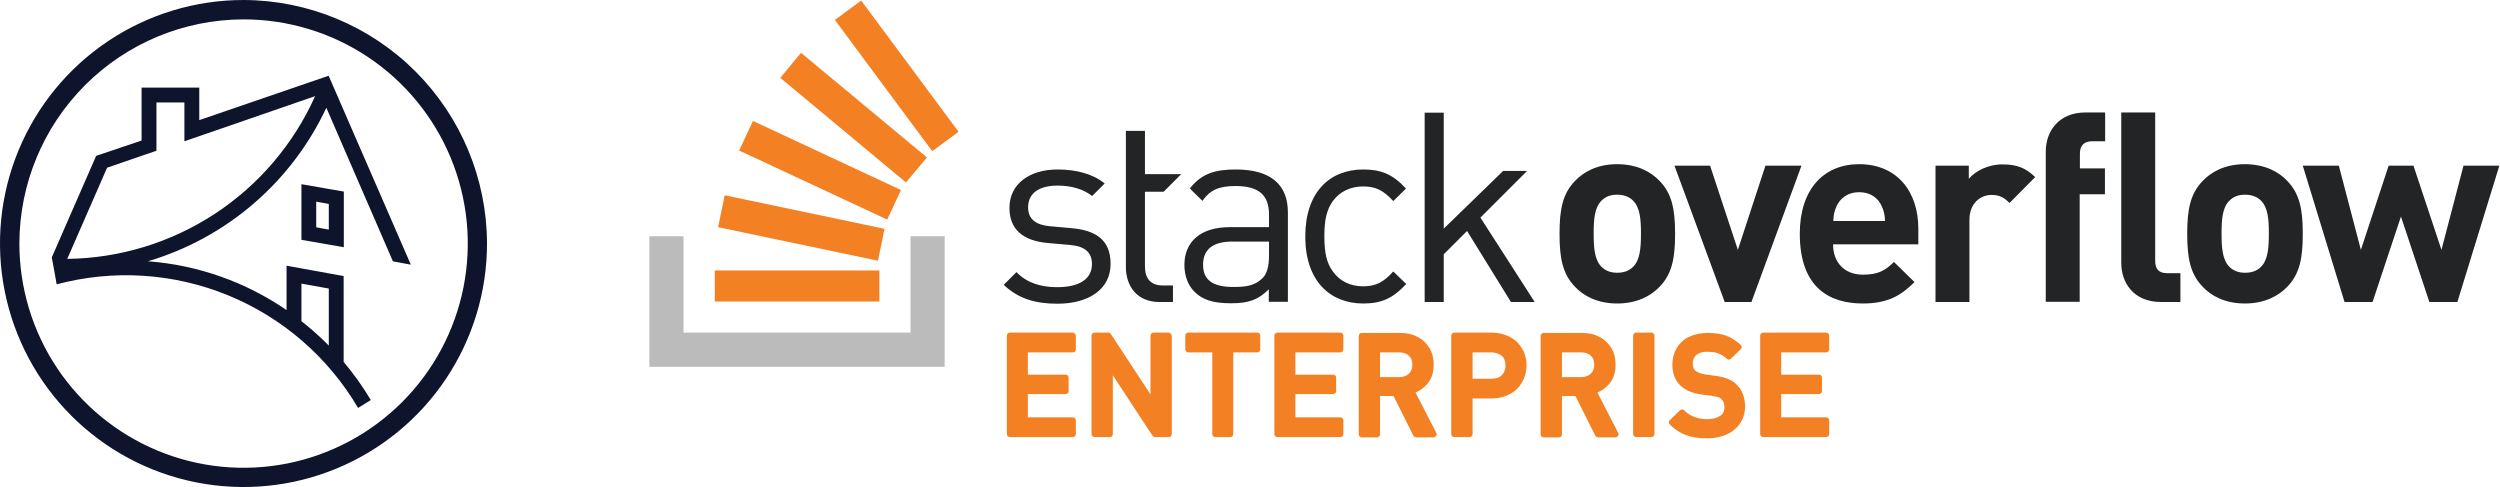 <svg width="154" height="30" viewBox="0 0 154 30" fill="none" xmlns="http://www.w3.org/2000/svg"><g clip-path="url(#clip0)"><path d="M15 1.194C17.732 1.193 20.403 2.002 22.675 3.519C24.946 5.037 26.717 7.194 27.763 9.717C28.809 12.241 29.083 15.018 28.55 17.698C28.017 20.377 26.702 22.838 24.77 24.77C22.838 26.702 20.377 28.017 17.698 28.55C15.018 29.083 12.241 28.809 9.717 27.763C7.194 26.717 5.037 24.946 3.519 22.675C2.002 20.403 1.193 17.732 1.194 15C1.199 11.34 2.655 7.831 5.243 5.243C7.831 2.655 11.34 1.199 15 1.194V1.194ZM15 0C12.033 0 9.133 0.88 6.666 2.528C4.2 4.176 2.277 6.519 1.142 9.26C0.006 12.001 -0.291 15.017 0.288 17.926C0.867 20.836 2.296 23.509 4.393 25.607C6.491 27.704 9.164 29.133 12.074 29.712C14.983 30.291 17.999 29.994 20.74 28.858C23.481 27.723 25.824 25.8 27.472 23.334C29.12 20.867 30 17.967 30 15C29.99 11.025 28.407 7.215 25.596 4.404C22.785 1.593 18.975 0.01 15 0V0ZM20.244 4.666L12.275 7.4V5.395H8.721V8.657L5.923 9.601L3.19 15.857C3.217 15.957 3.49 17.515 3.49 17.515C6.992 16.581 10.704 16.819 14.057 18.194C17.41 19.569 20.221 22.005 22.058 25.129L22.842 24.642C22.349 23.815 21.79 23.03 21.169 22.295V17.005L17.652 16.367V19.101C15.121 17.363 12.175 16.325 9.113 16.094C11.509 15.384 13.727 14.174 15.622 12.544C17.516 10.915 19.043 8.902 20.103 6.639L24.204 16.098L25.307 16.303L20.244 4.666ZM18.568 17.47L20.254 17.775V21.288C19.724 20.751 19.161 20.249 18.568 19.784V17.47ZM4.142 15.948L6.598 10.33L9.637 9.286V6.311H11.359V8.703L19.411 5.923C18.087 8.877 15.946 11.39 13.241 13.166C10.535 14.942 7.378 15.907 4.142 15.948ZM19.479 12.421L20.254 12.562V14.143L19.479 14.002V12.426V12.421ZM18.568 11.328V14.772L21.179 15.228V11.801L18.568 11.346V11.328Z" fill="#0E142B" /><path d="M66.078 20.489H62.215C62.099 20.489 62.021 20.567 62.021 20.683V26.73C62.021 26.846 62.099 26.923 62.215 26.923H66.078C66.194 26.923 66.272 26.846 66.272 26.73V25.899C66.272 25.783 66.194 25.706 66.078 25.706H63.316V24.276H65.634C65.75 24.276 65.827 24.199 65.827 24.083V23.271C65.827 23.155 65.75 23.078 65.634 23.078H63.316V21.706H66.078C66.194 21.706 66.272 21.629 66.272 21.513V20.683C66.272 20.586 66.175 20.489 66.078 20.489Z" fill="#F48024" /><path d="M71.971 20.489H71.063C70.947 20.489 70.87 20.567 70.87 20.683V24.295L68.435 20.586C68.397 20.528 68.339 20.489 68.281 20.489H67.431C67.315 20.489 67.237 20.567 67.237 20.683V26.73C67.237 26.846 67.315 26.923 67.431 26.923H68.358C68.474 26.923 68.551 26.846 68.551 26.73V23.117L70.986 26.826C71.024 26.884 71.082 26.923 71.14 26.923H71.99C72.106 26.923 72.183 26.846 72.183 26.73V20.683C72.164 20.586 72.087 20.489 71.971 20.489Z" fill="#F48024" /><path d="M77.457 20.489H73.207C73.091 20.489 73.014 20.567 73.014 20.683V21.513C73.014 21.629 73.091 21.706 73.207 21.706H74.675V26.73C74.675 26.846 74.753 26.923 74.869 26.923H75.777C75.893 26.923 75.97 26.846 75.97 26.73V21.706H77.438C77.554 21.706 77.631 21.629 77.631 21.513V20.683C77.651 20.586 77.573 20.489 77.457 20.489Z" fill="#F48024" /><path d="M82.558 20.489H78.694C78.578 20.489 78.501 20.567 78.501 20.683V26.73C78.501 26.846 78.578 26.923 78.694 26.923H82.558C82.674 26.923 82.751 26.846 82.751 26.73V25.899C82.751 25.783 82.674 25.706 82.558 25.706H79.795V24.276H82.114C82.229 24.276 82.307 24.199 82.307 24.083V23.271C82.307 23.155 82.229 23.078 82.114 23.078H79.795V21.706H82.558C82.674 21.706 82.751 21.629 82.751 21.513V20.683C82.751 20.586 82.674 20.489 82.558 20.489Z" fill="#F48024" /><path d="M87.195 24.179C87.484 24.064 87.735 23.87 87.948 23.619C88.199 23.31 88.315 22.924 88.315 22.46C88.315 22.093 88.238 21.745 88.064 21.455C87.89 21.166 87.639 20.914 87.33 20.76C87.021 20.586 86.653 20.509 86.248 20.509H83.891C83.775 20.509 83.698 20.586 83.698 20.702V26.749C83.698 26.865 83.775 26.942 83.891 26.942H84.818C84.934 26.942 85.011 26.865 85.011 26.749V24.392H85.842L87.059 26.826C87.098 26.884 87.156 26.942 87.233 26.942H88.296C88.354 26.942 88.431 26.903 88.469 26.846C88.508 26.788 88.508 26.71 88.469 26.652L87.195 24.179ZM85.011 21.706H86.171C86.441 21.706 86.634 21.765 86.789 21.919C86.943 22.054 87.001 22.228 87.001 22.479C87.001 22.711 86.924 22.885 86.789 23.02C86.634 23.155 86.441 23.233 86.171 23.233H85.011V21.706Z" fill="#F48024" /><path d="M93.454 21.069C93.261 20.895 93.029 20.741 92.758 20.644C92.488 20.547 92.198 20.489 91.889 20.489H89.59C89.474 20.489 89.397 20.567 89.397 20.683V26.73C89.397 26.846 89.474 26.923 89.59 26.923H90.517C90.633 26.923 90.711 26.846 90.711 26.73V24.547H91.889C92.295 24.547 92.681 24.45 93.01 24.276C93.338 24.102 93.589 23.851 93.763 23.542C93.937 23.233 94.034 22.885 94.034 22.499C94.034 22.209 93.976 21.938 93.879 21.687C93.782 21.475 93.628 21.262 93.454 21.069ZM90.711 21.706H91.85C92.121 21.706 92.333 21.784 92.507 21.919C92.662 22.054 92.739 22.267 92.739 22.518C92.739 22.769 92.662 22.962 92.507 23.117C92.353 23.271 92.14 23.329 91.85 23.329H90.711V21.706Z" fill="#F48024" /><path d="M98.4 24.179C98.689 24.064 98.941 23.87 99.153 23.619C99.404 23.31 99.52 22.924 99.52 22.46C99.52 22.093 99.443 21.745 99.269 21.455C99.095 21.166 98.844 20.914 98.535 20.76C98.226 20.586 97.859 20.509 97.453 20.509H95.096C94.98 20.509 94.903 20.586 94.903 20.702V26.749C94.903 26.865 94.98 26.942 95.096 26.942H96.023C96.139 26.942 96.217 26.865 96.217 26.749V24.392H97.047L98.264 26.826C98.303 26.884 98.361 26.942 98.438 26.942H99.501C99.559 26.942 99.636 26.903 99.675 26.846C99.713 26.788 99.713 26.71 99.675 26.652L98.4 24.179ZM96.217 21.706H97.376C97.646 21.706 97.839 21.765 97.994 21.919C98.149 22.054 98.207 22.228 98.207 22.479C98.207 22.711 98.129 22.885 97.994 23.02C97.839 23.155 97.646 23.233 97.376 23.233H96.217V21.706Z" fill="#F48024" /><path d="M101.723 20.489H100.795C100.679 20.489 100.602 20.567 100.602 20.683V26.73C100.602 26.846 100.679 26.923 100.795 26.923H101.723C101.839 26.923 101.916 26.846 101.916 26.73V20.683C101.916 20.586 101.839 20.489 101.723 20.489Z" fill="#F48024" /><path d="M106.92 23.638C106.784 23.503 106.61 23.407 106.417 23.329C106.224 23.252 105.992 23.194 105.702 23.155L105.007 23.059C104.891 23.04 104.775 23.02 104.659 22.962C104.563 22.924 104.466 22.866 104.427 22.827C104.311 22.73 104.273 22.595 104.273 22.402C104.273 22.247 104.311 22.131 104.369 22.016C104.447 21.9 104.543 21.822 104.659 21.765C104.794 21.706 104.968 21.668 105.161 21.668C105.335 21.668 105.49 21.687 105.625 21.706C105.76 21.726 105.876 21.784 106.012 21.842C106.127 21.9 106.243 21.977 106.359 22.093C106.437 22.17 106.552 22.17 106.63 22.093L107.229 21.513C107.267 21.475 107.287 21.417 107.287 21.378C107.287 21.32 107.267 21.282 107.229 21.243C106.958 20.992 106.649 20.799 106.34 20.683C106.031 20.567 105.644 20.509 105.219 20.509C104.775 20.509 104.389 20.586 104.06 20.741C103.732 20.895 103.461 21.146 103.288 21.436C103.114 21.726 103.017 22.074 103.017 22.46C103.017 23.001 103.191 23.445 103.519 23.754C103.828 24.044 104.234 24.218 104.775 24.295L105.49 24.392C105.644 24.411 105.78 24.45 105.857 24.469C105.934 24.488 105.992 24.527 106.05 24.604C106.166 24.701 106.224 24.875 106.224 25.087C106.224 25.319 106.147 25.493 105.973 25.609C105.78 25.744 105.509 25.822 105.161 25.822C104.968 25.822 104.775 25.802 104.621 25.764C104.466 25.725 104.311 25.667 104.157 25.59C104.022 25.512 103.886 25.416 103.751 25.281C103.713 25.242 103.674 25.223 103.616 25.223C103.558 25.223 103.519 25.242 103.481 25.281L102.862 25.88C102.824 25.918 102.805 25.957 102.805 26.015C102.805 26.073 102.824 26.111 102.862 26.15C103.172 26.459 103.5 26.672 103.867 26.807C104.234 26.942 104.659 27 105.142 27C105.471 27 105.799 26.961 106.07 26.865C106.359 26.788 106.61 26.652 106.823 26.478C107.035 26.305 107.209 26.092 107.325 25.841C107.441 25.59 107.499 25.319 107.499 25.029C107.48 24.411 107.287 23.948 106.92 23.638Z" fill="#F48024" /><path d="M112.484 21.706C112.599 21.706 112.677 21.629 112.677 21.513V20.683C112.677 20.567 112.599 20.489 112.484 20.489H108.62C108.504 20.489 108.426 20.567 108.426 20.683V26.73C108.426 26.846 108.504 26.923 108.62 26.923H112.484C112.599 26.923 112.677 26.846 112.677 26.73V25.899C112.677 25.783 112.599 25.706 112.484 25.706H109.721V24.276H112.039C112.155 24.276 112.232 24.199 112.232 24.083V23.271C112.232 23.155 112.155 23.078 112.039 23.078H109.721V21.706H112.484Z" fill="#F48024" /><path d="M56.089 14.552V20.488H42.106V14.552H40V22.595H58.191V14.552H56.089Z" fill="#BCBBBB" /><path d="M44.032 18.573H54.17V16.659H44.032V18.573ZM44.235 13.994L54.083 16.061L54.488 14.095L44.64 12.028L44.235 13.994ZM45.532 9.273L54.65 13.528L55.501 11.704L46.383 7.449L45.532 9.273ZM48.065 4.794L55.805 11.238L57.102 9.698L49.341 3.254L48.065 4.794ZM53.049 0.033L51.428 1.228L57.426 9.313L59.047 8.118L53.049 0.033Z" fill="#F48024" /><path d="M66.036 14.058L64.743 13.941C63.724 13.862 63.332 13.444 63.332 12.765C63.332 11.942 63.959 11.433 65.135 11.433C65.971 11.433 66.702 11.629 67.277 12.073L68.048 11.302C67.329 10.714 66.297 10.44 65.148 10.44C63.423 10.44 62.182 11.328 62.182 12.804C62.182 14.137 63.019 14.842 64.586 14.973L65.918 15.09C66.846 15.169 67.264 15.56 67.264 16.266C67.264 17.219 66.441 17.69 65.122 17.69C64.116 17.69 63.254 17.428 62.614 16.762L61.83 17.546C62.718 18.395 63.776 18.709 65.135 18.709C67.081 18.709 68.413 17.807 68.413 16.253C68.413 14.738 67.447 14.189 66.036 14.058ZM76.12 10.44C74.827 10.44 74.017 10.701 73.299 11.602C73.286 11.616 74.069 12.373 74.069 12.373C74.54 11.707 75.075 11.459 76.107 11.459C77.583 11.459 78.171 12.047 78.171 13.222V13.993H75.741C73.939 13.993 72.959 14.907 72.959 16.318C72.959 16.958 73.168 17.559 73.56 17.951C74.069 18.473 74.722 18.682 75.833 18.682C76.917 18.682 77.505 18.473 78.158 17.82V18.591H79.334V13.118C79.347 11.38 78.289 10.44 76.12 10.44ZM78.171 15.743C78.171 16.41 78.04 16.88 77.766 17.141C77.257 17.637 76.656 17.677 75.963 17.677C74.683 17.677 74.109 17.233 74.109 16.305C74.109 15.378 74.696 14.881 75.911 14.881H78.171V15.743ZM83.971 11.485C84.742 11.485 85.212 11.72 85.826 12.386L86.609 11.616C85.787 10.727 85.081 10.44 83.971 10.44C81.933 10.44 80.405 11.812 80.405 14.568C80.405 17.324 81.946 18.695 83.971 18.695C85.081 18.695 85.787 18.395 86.623 17.494L85.826 16.723C85.225 17.389 84.742 17.637 83.971 17.637C83.187 17.637 82.534 17.324 82.103 16.723C81.724 16.201 81.58 15.574 81.58 14.555C81.58 13.536 81.724 12.922 82.103 12.386C82.534 11.799 83.187 11.485 83.971 11.485ZM94.068 10.531H92.592L88.935 14.084V6.939H87.759V18.604H88.935V15.665L90.371 14.228L93.075 18.604H94.538L91.194 13.405L94.068 10.531ZM99.62 10.113C98.379 10.113 97.543 10.597 97.02 11.145C96.263 11.929 96.067 12.883 96.067 14.398C96.067 15.926 96.263 16.88 97.02 17.664C97.53 18.212 98.379 18.695 99.62 18.695C100.861 18.695 101.71 18.212 102.232 17.664C102.99 16.88 103.186 15.926 103.186 14.398C103.186 12.883 102.99 11.929 102.232 11.145C101.71 10.597 100.861 10.113 99.62 10.113ZM100.599 16.436C100.351 16.684 100.038 16.801 99.62 16.801C99.202 16.801 98.888 16.671 98.653 16.436C98.222 16.005 98.17 15.26 98.17 14.385C98.17 13.51 98.222 12.791 98.653 12.36C98.901 12.112 99.202 11.994 99.62 11.994C100.038 11.994 100.364 12.125 100.599 12.36C101.031 12.791 101.083 13.523 101.083 14.385C101.083 15.26 101.031 16.005 100.599 16.436ZM108.751 10.205L107.052 15.391L105.341 10.205H103.147L106.243 18.604H107.888L110.971 10.205H108.751ZM114.524 10.113C112.343 10.113 110.867 11.655 110.867 14.398C110.867 17.794 112.774 18.695 114.746 18.695C116.261 18.695 117.084 18.225 117.934 17.376L116.666 16.135C116.131 16.671 115.687 16.919 114.759 16.919C113.584 16.919 112.917 16.135 112.917 15.051H118.169V14.111C118.182 11.812 116.862 10.113 114.524 10.113ZM112.931 13.614C112.944 13.248 112.996 13.013 113.126 12.713C113.349 12.216 113.819 11.838 114.524 11.838C115.23 11.838 115.7 12.203 115.922 12.713C116.052 13.013 116.105 13.248 116.118 13.614H112.931ZM121.278 11.015V10.205H119.227V18.604H121.317V13.549C121.317 12.491 122.022 12.008 122.675 12.008C123.185 12.008 123.459 12.177 123.786 12.504L125.366 10.91C124.791 10.335 124.204 10.127 123.381 10.127C122.492 10.113 121.682 10.531 121.278 11.015ZM126.019 9.33V18.591H128.109V11.968H129.664V10.375H128.122V9.46C128.122 8.977 128.371 8.703 128.867 8.703H129.677V6.926H128.488C126.764 6.926 126.019 8.141 126.019 9.33ZM138.285 10.113C137.044 10.113 136.208 10.597 135.686 11.145C134.928 11.929 134.732 12.883 134.732 14.398C134.732 15.926 134.928 16.88 135.686 17.664C136.195 18.212 137.044 18.695 138.285 18.695C139.526 18.695 140.375 18.212 140.898 17.664C141.655 16.88 141.851 15.926 141.851 14.398C141.851 12.883 141.655 11.929 140.898 11.145C140.388 10.597 139.526 10.113 138.285 10.113ZM139.278 16.436C139.03 16.684 138.716 16.801 138.298 16.801C137.88 16.801 137.567 16.671 137.331 16.436C136.9 16.005 136.848 15.26 136.848 14.385C136.848 13.51 136.9 12.791 137.331 12.36C137.58 12.112 137.88 11.994 138.298 11.994C138.716 11.994 139.043 12.125 139.278 12.36C139.709 12.791 139.761 13.523 139.761 14.385C139.761 15.26 139.709 16.005 139.278 16.436ZM151.752 10.205L150.394 15.391L148.67 10.205H147.141L145.43 15.391L144.072 10.205H141.851L144.424 18.604H146.149L147.899 13.34L149.649 18.604H151.374L153.96 10.205H151.752ZM132.76 16.07V6.926H130.67V16.201C130.67 17.389 131.401 18.604 133.125 18.604H134.314V16.828H133.504C132.969 16.828 132.76 16.566 132.76 16.07ZM71.679 11.812L72.763 10.727H70.529V8.063H69.354V16.436C69.354 17.637 70.046 18.604 71.418 18.604H72.254V17.585H71.627C70.869 17.585 70.529 17.141 70.529 16.41V11.812H71.679Z" fill="#222426" /></g><defs><clipPath id="clip0"><rect width="154" height="30" fill="white" /></clipPath></defs></svg>